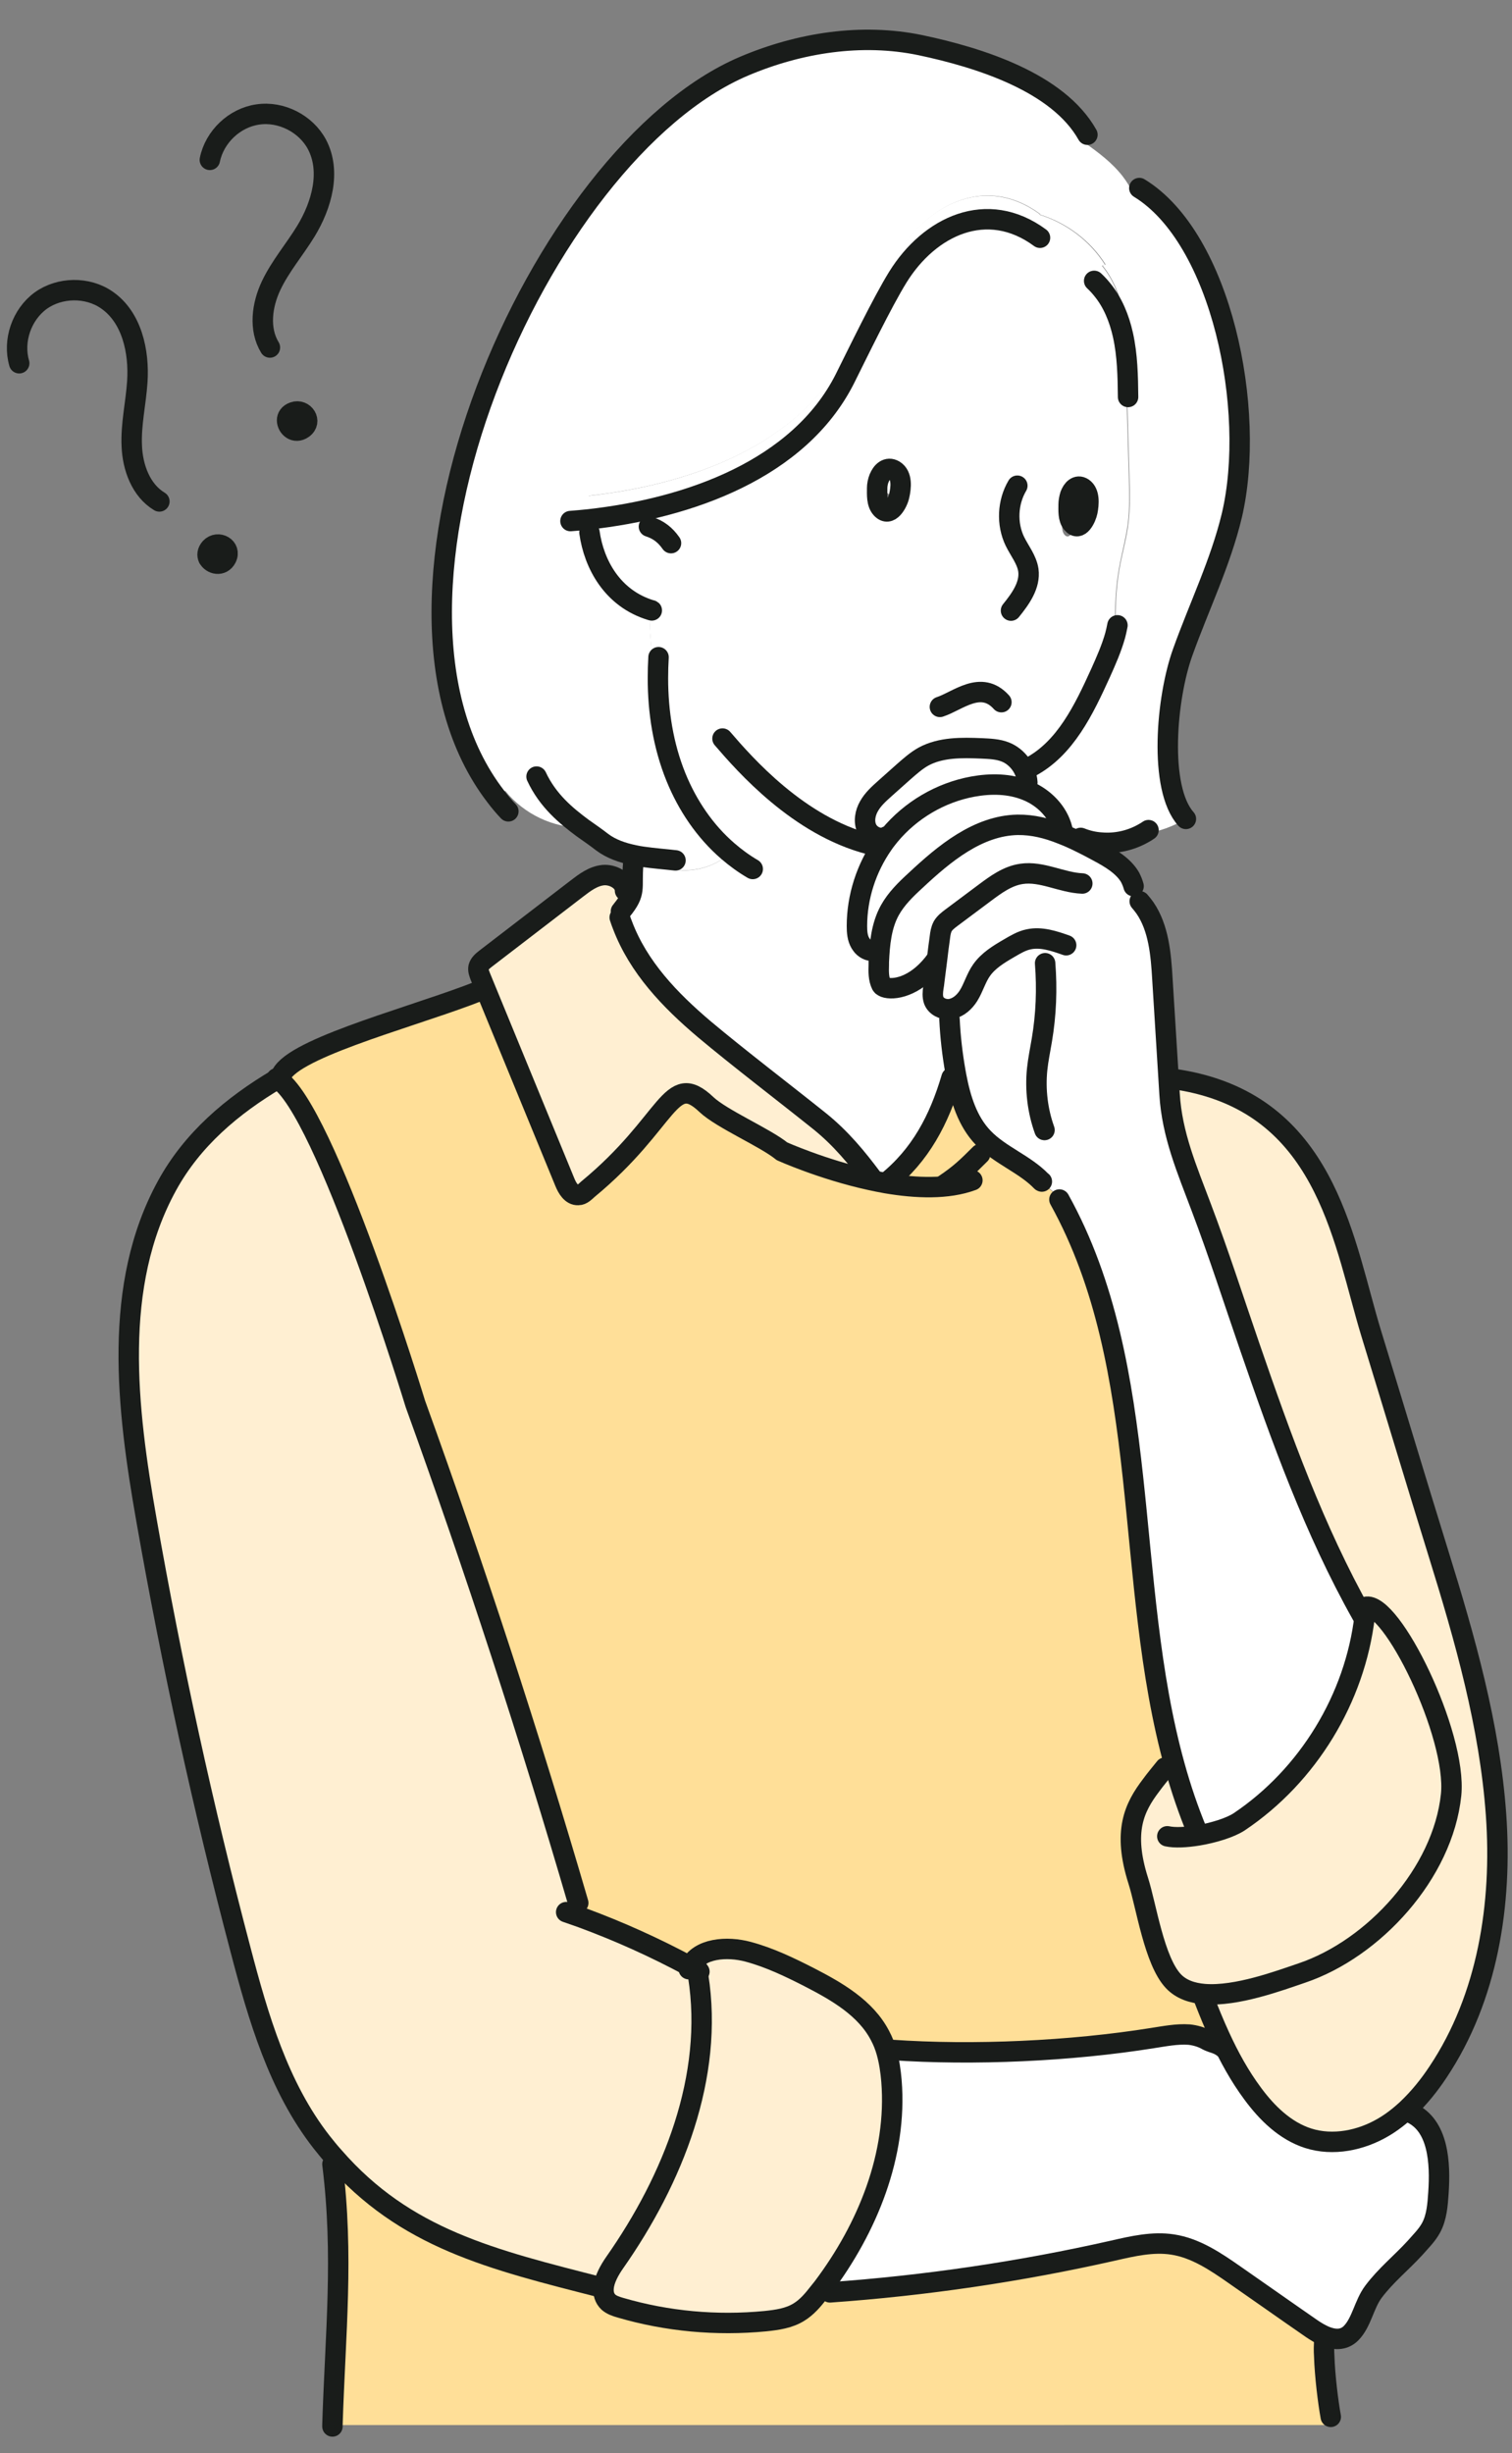 <?xml version="1.0" encoding="UTF-8"?>
<svg id="_圖層_1" data-name="圖層_1" xmlns="http://www.w3.org/2000/svg" version="1.1" viewBox="0 0 74 120">
  <rect x="0" y="0" width="74" height="120" fill="#808080" stroke="none"/>
  <!-- Generator: Adobe Illustrator 29.3.0, SVG Export Plug-In . SVG Version: 2.1.0 Build 146)  -->
  <defs>
    <style>
      .st0 {
        fill: #191c1a;
      }

      .st0, .st1, .st2 {
        stroke: #191c1a;
        stroke-linecap: round;
        stroke-linejoin: round;
      }

      .st3 {
        fill: #fff;
      }

      .st4 {
        fill: #ffdf98;
      }

      .st1 {
        fill: #151d20;
      }

      .st2 {
        fill: none;
      }

      .st5 {
        fill: #ffefd2;
      }
    </style>
  </defs>
  <g>
    <path class="st2" d="M.94,17.77c-.32-1.1.12-2.38,1.05-3.06.93-.67,2.29-.69,3.23-.04,1.23.84,1.6,2.52,1.5,4.01-.07,1.05-.32,2.09-.27,3.14.04,1.05.45,2.17,1.35,2.71"/>
    <path class="st0" d="M10.2,27.3c.15.3.66.43.88,0,.26-.52-.41-.89-.78-.5-.16.18-.17.36-.1.51Z"/>
    <path class="st2" d="M10.27,7.82c.23-1.13,1.21-2.06,2.35-2.22,1.14-.17,2.35.45,2.89,1.46.7,1.32.24,2.97-.54,4.25-.55.9-1.25,1.71-1.7,2.66-.45.95-.61,2.13-.06,3.03"/>
    <path class="st1" d="M14.05,20.56c0,.34.38.69.78.4.47-.34.05-.98-.46-.8-.23.08-.32.24-.32.4h0Z"/>
  </g>
  <g>
    <path class="st5" d="M71.02,87.79c.3-2.94-2.94-9.53-4.19-9.19,0,.08-.01.16-.02.25,0,.07-.01.14-.02.2l-.12-.02c-2.34-4.16-3.96-8.67-5.51-13.17-.78-2.26-1.51-4.54-2.36-6.78-.7-1.84-1.43-3.55-1.55-5.54-.02-.27-.03-.54-.05-.82.45.16.92.25,1.4.28,6.43,1.56,7.21,7.9,8.53,12.23,1.09,3.59,2.17,7.18,3.29,10.76,1.3,4.18,2.51,8.43,2.82,12.79.31,4.37-.41,8.93-2.84,12.58-.44.65-.93,1.28-1.5,1.81,0,0-.02.02-.03.03-.35.32-.73.61-1.14.86-1.11.65-2.47.92-3.69.54-1.12-.36-2.01-1.23-2.71-2.18-.64-.86-1.16-1.81-1.61-2.79-.28-.6-.53-1.22-.77-1.84l.02-.25c1.57.12,3.64-.65,4.76-1.03,3.53-1.19,6.91-4.88,7.31-8.72h0Z"/>
    <path class="st4" d="M29.42,111.91h.12c-.02.27.04.52.24.7.16.14.37.21.58.27,2.29.67,4.71.89,7.09.66.58-.06,1.17-.14,1.66-.45.39-.24.69-.6.97-.96.07-.08.13-.17.19-.25l.33.25c4.66-.33,9.29-1.01,13.85-2.04.96-.22,1.95-.45,2.92-.3,1.12.17,2.1.83,3.03,1.48,1.47,1.02,2.31,1.62,3.77,2.63.19.13.42.27.65.37.03.33.03.67,0,1h-.04c.03.98.19,2.26.32,2.97v.39H16.27c.13-4.48.56-8.27,0-12.76h.11c-.01-.13-.03-.24-.04-.35,3.49,4.01,7.72,5.02,13.09,6.39h0Z"/>
    <path class="st3" d="M64.84,114.27c-.23-.1-.46-.23-.65-.37-1.47-1.01-2.31-1.62-3.77-2.63-.93-.64-1.91-1.31-3.03-1.48-.97-.15-1.96.09-2.92.3-4.55,1.03-9.19,1.72-13.85,2.04l-.33-.25c2.18-2.9,3.64-6.48,3.35-10.09-.04-.48-.11-.96-.24-1.42l.23-.09c4.03.28,8.8.06,12.79-.58.59-.09,1.18-.21,1.78-.17.3.03.62.12.88.27.09.05.18.08.26.11.13-.09.25-.19.37-.29.45.98.97,1.93,1.61,2.79.7.95,1.59,1.82,2.71,2.18,1.22.39,2.59.11,3.69-.54.42-.24.79-.54,1.14-.86l.19.14c1.34.61,1.45,2.44,1.35,3.91-.04.59-.08,1.19-.36,1.71-.2.37-.5.67-.79.99-.65.73-1.44,1.35-2.03,2.14-.45.61-.58,1.51-1.1,2.03-.37.37-.85.33-1.28.14h0Z"/>
    <path class="st5" d="M57.5,86.42c.3,1.08.66,2.14,1.09,3.18l.03.18c.78-.12,1.6-.38,2.03-.67,3.37-2.26,5.66-6.04,6.14-10.06,0-.07.02-.13.02-.2,0-.08.02-.16.02-.25,1.25-.34,4.5,6.25,4.19,9.19-.4,3.85-3.78,7.54-7.31,8.72-1.12.38-3.19,1.15-4.76,1.03-.61-.05-1.15-.23-1.52-.63-.93-.98-1.33-3.69-1.72-4.91-.77-2.42-.2-3.59.63-4.68h.14c.33-.23.63-.53.86-.86l.16-.05h0Z"/>
    <path class="st3" d="M46.45,49.37c-.31.02-.64-.14-.75-.43-.08-.19-.05-.41-.02-.62.01-.12.03-.24.05-.36.04-.34.09-.68.13-1.02h-.03c-.21.29-.43.53-.65.72-.95.83-1.9.75-2.03.51-.15-.3-.15-.65-.13-.99,0-.04,0-.09,0-.13.04-.87.12-1.77.54-2.53.31-.56.78-1.01,1.25-1.45,1.42-1.33,3.06-2.69,5-2.73.75-.01,1.47.17,2.16.45.45.18.89.39,1.32.61.15.08.3.16.45.24.6.32,1.25.7,1.58,1.27l.11-.06c.27.49.48,1.01.62,1.56.67.98.78,2.27.85,3.47.1,1.61.2,3.21.3,4.82.02.27.03.54.05.82.12,2,.86,3.7,1.55,5.54.85,2.24,1.58,4.52,2.36,6.78,1.54,4.5,3.17,9.01,5.51,13.17l.12.02c-.47,4.02-2.77,7.8-6.14,10.06-.44.29-1.25.54-2.03.67l-.03-.18c-.43-1.04-.78-2.1-1.09-3.18-2.53-9.11-1.05-19.44-5.65-27.74l.06-.07c-.32-.26-.64-.53-.96-.79v-.02c-.81-.86-2.01-1.27-2.83-2.13-.77-.8-1.11-1.91-1.32-3.01-.01-.07-.03-.15-.04-.22-.15-.85-.25-1.71-.29-2.57l-.02-.49h0Z"/>
    <path class="st3" d="M45.85,46.95c-.04.34-.09.68-.13,1.02-.19-.09-.37-.18-.55-.3.22-.19.44-.43.65-.72h.03Z"/>
    <path class="st3" d="M43.53,40.87c-.11.13-.22.27-.32.42-.04-.1-.07-.19-.11-.29-.28,0-.57-.18-.69-.44-.16-.35-.09-.78.1-1.11.19-.34.48-.6.77-.86.31-.27.61-.54.92-.82.31-.27.62-.55.98-.75.85-.46,1.87-.44,2.84-.4.4.01.81.03,1.17.18.6.24,1.04.85,1.07,1.49h.07c-.02.14-.04.28-.05.41-.02,0-.04-.02-.05-.02-.83-.34-1.76-.35-2.64-.19-1.58.29-3.04,1.15-4.07,2.39h0Z"/>
    <path class="st3" d="M43.22,41.28c.1-.14.2-.28.32-.42,1.03-1.23,2.49-2.09,4.07-2.39.88-.16,1.81-.15,2.64.19.02,0,.04.01.05.03.8.34,1.49,1.02,1.69,1.87l-.1.04c.03.07.05.13.08.2-.7-.28-1.41-.46-2.16-.45-1.94.04-3.58,1.4-5,2.73-.47.44-.94.89-1.25,1.45-.42.76-.5,1.66-.54,2.53h0c-.39-.1-.73-.36-.95-.69l.14-.09s-.08-.09-.11-.14c-.14-.25-.17-.55-.17-.84,0-1.43.46-2.85,1.28-4.01h0Z"/>
    <path class="st5" d="M34.17,96.66c-.01-.08-.03-.17-.04-.25-.12-.07-.24-.13-.36-.2.45-.93,1.82-1.02,2.86-.74,1.04.28,2.02.75,2.98,1.24,1.36.69,2.77,1.51,3.47,2.86.13.26.24.52.32.8.13.46.2.94.24,1.42.29,3.61-1.17,7.19-3.35,10.09-.06.09-.13.17-.19.26-.28.36-.58.72-.97.96-.49.3-1.09.39-1.66.45-2.38.23-4.8,0-7.09-.66-.21-.06-.42-.13-.58-.27-.2-.19-.27-.43-.24-.69.03-.42.29-.88.54-1.24,2.87-4.09,4.87-9.12,4.09-14.03h0Z"/>
    <path class="st5" d="M28.47,93.81c1.82.67,3.59,1.47,5.3,2.4.12.07.24.13.36.2.01.08.03.17.04.25.78,4.91-1.22,9.94-4.09,14.03-.25.36-.51.82-.54,1.24h-.12c-5.37-1.38-9.59-2.39-13.09-6.4-.2-.23-.4-.47-.6-.72-2.11-2.7-3.1-6.1-3.97-9.42-1.82-6.93-3.36-13.94-4.6-21-.96-5.5-1.68-11.49,1.01-16.38,1.23-2.23,3.16-3.89,5.41-5.22,2.33,1.44,6.74,15.9,6.74,15.9,2.91,8.05,5.57,16.19,7.97,24.41l.12-.02c.03.21.06.43.09.64l-.04.1Z"/>
    <path class="st3" d="M31.85,29.85c-1.89-.57-2.79-2.25-3.01-3.8-.05-.6-.07-1.19-.05-1.79,4.96-.54,10.31-2.47,12.54-6.86.64-1.27,1.85-3.76,2.6-4.99,1.54-2.5,4.37-3.84,6.96-1.93v.03c1.3.41,2.46,1.28,3.19,2.44l-.15.05c.52.63.84,1.43,1.02,2.23.22.99.24,2.02.25,3.03h-.1c.05,1.7.1,3.39.15,5.09.02.75.04,1.51-.05,2.25-.1.76-.31,1.49-.44,2.24-.19,1.06-.2,2.15-.19,3.23-.17.64-.45,1.24-.72,1.85-.8,1.78-1.72,3.69-3.45,4.6l.02.04c-.03.24-.06.48-.09.71h-.07c-.04-.65-.47-1.26-1.07-1.5-.37-.15-.78-.17-1.17-.18-.97-.04-1.99-.06-2.84.41-.36.2-.67.48-.98.75s-.61.55-.92.82c-.29.26-.58.52-.77.85-.19.33-.27.76-.1,1.11.13.26.41.45.69.45.04.1.07.19.11.29-.82,1.17-1.28,2.59-1.28,4.01,0,.29.02.59.17.84.03.05.07.1.11.14l-.14.09c.22.34.56.59.95.69h0s0,.08,0,.13c-.01.34-.02.69.13.99.13.24,1.08.32,2.03-.5.17.11.36.21.55.3-.01.12-.03.24-.05.36-.03.21-.05.42.02.62.11.29.44.45.75.43l.02.49c.04.86.14,1.72.29,2.57.01.07.03.15.04.22l-.23.06c-.6,2.04-1.53,3.8-3.19,5.13v.02c-.27-.05-.54-.1-.81-.16.04-.03.07-.05.1-.08-.71-.96-1.5-1.93-2.54-2.76-1.71-1.38-3.98-3.1-5.66-4.51-1.7-1.42-3.22-3.03-4-5.08,0-.25-.02-.49-.04-.74.74-.9.47-1.06.57-2.26l.06-.45c.13.03.26.05.39.07h0c1.12.89,2.83.92,3.98.08l.2-.33c-1.12-.97-1.99-2.25-2.55-3.63-.62-1.53-.87-3.18-.88-4.83h-.13c-.17-1.02-.26-2.06-.29-3.1l.07-.22h0ZM52.58,25.77c.05-.24.08-.62-.14-.77-.2-.13-.35.05-.41.23-.04.1-.05.22-.05.3,0,.2-.02.46.11.62.24.29.46-.18.5-.38ZM43.62,24.93c.06-.25.1-.64-.16-.79-.22-.13-.4.05-.47.24-.04.11-.06.23-.06.31,0,.21-.02.47.13.64.27.3.52-.19.57-.4Z"/>
    <path class="st5" d="M30.47,45.27c.78,2.05,2.31,3.65,4,5.08,1.68,1.41,3.95,3.14,5.66,4.51,1.04.84,1.83,1.81,2.54,2.76-.03.03-.07.05-.1.08-2.32-.51-4.3-1.4-4.3-1.4-.8-.65-2.95-1.58-3.7-2.29-1.79-1.7-1.79.85-5.79,4.15-.15.12-.29.28-.48.28-.33.02-.53-.34-.66-.64-1.32-3.21-2.64-6.42-3.96-9.63-.06-.15-.12-.29-.18-.43-.06-.14-.11-.28-.08-.43.04-.18.19-.3.33-.41,1.49-1.14,2.99-2.29,4.48-3.44.39-.3.81-.61,1.29-.66.23-.02.48.03.68.16.1.52.18,1.05.22,1.58.02.25.04.49.04.74h0Z"/>
    <path class="st3" d="M28.85,26.05c.22,1.55,1.12,3.23,3.01,3.8l-.07.22c.02,1.04.12,2.08.29,3.1h.13c0,1.65.26,3.3.88,4.83.56,1.38,1.42,2.66,2.55,3.63l-.2.33c-1.15.84-2.86.81-3.98-.07h0c-.13-.03-.26-.05-.39-.08-.59-.12-1.14-.3-1.59-.65-.28-.21-.6-.43-.94-.68h0c-1.45.04-2.9-.66-3.81-1.79l-.43.25c-7.44-9.64,2.13-31.47,12.14-35.73,2.71-1.15,5.76-1.63,8.64-1.03,2.88.6,6.72,1.81,8.17,4.38l-.41.25c.68.48,1.37.96,1.92,1.59.24.27.45.58.62.9l.41-.13c4.03,2.46,5.74,10.86,4.53,16.01-.55,2.3-1.6,4.45-2.4,6.68-.81,2.23-1.2,6.66.15,8.17h0c-.63.4-1.34.65-2.07.75l-.02-.03c-.62.35-1.34.51-2.05.45v.16c-.22,0-.42.02-.63.03-.43-.22-.87-.44-1.32-.61-.02-.07-.05-.13-.08-.2l.1-.04c-.21-.85-.89-1.53-1.69-1.87.02-.13.03-.27.05-.4.03-.24.06-.48.09-.72l-.02-.04c1.73-.91,2.64-2.82,3.45-4.6.27-.6.54-1.21.72-1.85-.01-1.08,0-2.17.19-3.23.13-.75.35-1.49.44-2.24.09-.74.07-1.5.05-2.25-.05-1.7-.1-3.39-.15-5.09h.1c-.01-1.01-.03-2.04-.25-3.03-.18-.8-.51-1.6-1.02-2.23l.15-.05c-.73-1.16-1.89-2.03-3.2-2.44v-.03c-2.58-1.91-5.4-.57-6.95,1.93-.76,1.23-1.96,3.71-2.6,4.99-2.23,4.39-7.58,6.32-12.54,6.86-.02.6,0,1.2.05,1.79h0Z"/>
    <path class="st4" d="M23.68,48.18c1.32,3.21,2.64,6.42,3.96,9.63.12.3.33.66.66.64.19,0,.33-.16.48-.28,4-3.3,4-5.84,5.79-4.14.75.71,2.9,1.63,3.7,2.29,0,0,1.98.89,4.3,1.4.26.06.53.11.8.16v-.02c1.67-1.33,2.59-3.09,3.2-5.13l.23-.06c.21,1.1.55,2.21,1.32,3.01.82.86,2.03,1.28,2.85,2.13v.02c.3.26.62.53.94.79l-.06.07c4.6,8.3,3.11,18.64,5.65,27.74l-.16.04c-.23.34-.53.63-.86.86h-.14c-.83,1.09-1.4,2.25-.63,4.67.39,1.22.78,3.92,1.72,4.91.38.4.91.58,1.52.63l-.02.25c.24.62.49,1.23.77,1.84-.12.11-.24.2-.37.29-.09-.03-.17-.06-.26-.11-.26-.15-.58-.25-.88-.27-.6-.05-1.19.07-1.78.17-3.98.64-8.76.86-12.79.58l-.23.09c-.08-.28-.18-.54-.32-.8-.7-1.35-2.11-2.16-3.47-2.86-.96-.49-1.94-.96-2.98-1.24-1.03-.28-2.41-.19-2.86.74-1.7-.92-3.48-1.72-5.3-2.39l.04-.1c-.03-.21-.06-.43-.09-.64l-.12.02c-2.4-8.22-5.06-16.36-7.97-24.41,0,0-4.41-14.47-6.74-15.9.05-.03.09-.06.14-.08.32-1.3,5.89-2.78,9.15-3.99.25-.2.52-.37.8-.52h0s0,0,0,0Z"/>
    <path class="st2" d="M43.03,23.39c.11-.3.39-.59.74-.38.4.25.33.85.24,1.24-.07.33-.46,1.09-.88.62-.23-.26-.2-.68-.2-1,0-.13.03-.32.1-.49Z"/>
    <path class="st2" d="M52.38,24.22c.09-.27.33-.54.62-.35.34.23.29.79.22,1.15-.06.31-.39,1.02-.75.58-.2-.24-.17-.63-.17-.93,0-.12.03-.3.08-.46Z"/>
    <path class="st2" d="M49.79,23.76c-.48.81-.53,1.87-.12,2.72.23.47.58.89.66,1.41.1.73-.38,1.4-.85,1.98"/>
    <path class="st2" d="M50.28,38.28c-.04-.64-.47-1.25-1.07-1.49-.37-.15-.78-.16-1.17-.18-.96-.04-1.99-.06-2.84.4-.36.2-.67.48-.98.75s-.61.55-.92.82c-.29.26-.58.52-.77.86-.19.33-.27.76-.1,1.11.13.26.41.44.69.44.09,0,.19-.02.27-.07"/>
    <path class="st2" d="M51.99,40.56c-.21-.85-.89-1.53-1.69-1.87-.02,0-.04-.02-.05-.02-.83-.34-1.76-.35-2.64-.19-1.58.29-3.04,1.15-4.07,2.39-.11.14-.22.27-.32.42-.82,1.17-1.28,2.59-1.28,4.01,0,.29.02.59.17.84.03.05.07.1.11.15.16.17.39.27.61.2"/>
    <path class="st2" d="M55.48,43.35c-.04-.15-.1-.29-.17-.43-.33-.57-.98-.95-1.58-1.27-.15-.08-.3-.16-.45-.24-.43-.22-.87-.44-1.32-.61-.7-.28-1.41-.46-2.16-.45-1.94.04-3.58,1.4-5,2.73-.47.43-.94.89-1.25,1.45-.42.76-.5,1.66-.54,2.53,0,.04,0,.08,0,.13-.01.33-.02.69.13.99.13.24,1.08.32,2.03-.51.22-.19.44-.43.65-.72"/>
    <path class="st2" d="M52.97,43.22c-1.01-.04-1.98-.62-2.98-.47-.68.1-1.25.52-1.8.93-.54.4-1.08.81-1.62,1.21-.16.12-.33.25-.43.42-.09.17-.12.36-.14.54-.05.36-.1.73-.14,1.09-.04.34-.09.68-.13,1.02-.01.12-.03.24-.05.36-.03.21-.05.42.02.62.11.29.44.45.75.43.04,0,.09,0,.13-.02.35-.08.63-.34.82-.64.25-.4.37-.87.64-1.25.33-.47.84-.78,1.34-1.07.31-.18.62-.37.97-.44.61-.13,1.24.08,1.83.29"/>
    <path class="st2" d="M46.47,49.86c.04.86.14,1.72.29,2.57l.04.22c.21,1.1.55,2.21,1.32,3.01.82.86,2.03,1.28,2.85,2.13,0,0,.01,0,.02.01"/>
    <path class="st2" d="M51.15,47.12c.1,1.25.05,2.52-.16,3.76-.08.48-.18.95-.23,1.43-.1,1,.02,2.02.36,2.97"/>
    <path class="st2" d="M35.36,36.13c1.1,1.28,3.72,4.27,7.19,5.17"/>
    <path class="st2" d="M50.36,37.56s.04-.02.05-.03c1.73-.91,2.64-2.82,3.45-4.6.27-.6.54-1.21.72-1.85.04-.16.08-.32.11-.49"/>
    <path class="st2" d="M50.9,11.63c-2.59-1.91-5.41-.57-6.96,1.93-.76,1.23-1.96,3.71-2.6,4.99-2.23,4.39-7.58,6.31-12.54,6.86-.3.03-.59.06-.88.08"/>
    <path class="st2" d="M53.55,13.74c.14.13.27.27.39.42.52.63.84,1.42,1.02,2.23.22.99.24,2.02.25,3.03"/>
    <path class="st2" d="M55.76,9.2c4.03,2.46,5.74,10.86,4.53,16.01-.55,2.3-1.6,4.45-2.4,6.68-.81,2.23-1.2,6.66.15,8.17"/>
    <path class="st2" d="M53.22,6.59c-1.44-2.56-5.28-3.77-8.17-4.38-2.88-.6-5.93-.12-8.64,1.03-10.02,4.26-19.58,26.09-12.14,35.73.19.25.39.49.61.72"/>
    <path class="st2" d="M28.85,26.05c.22,1.55,1.12,3.23,3.01,3.8.01,0,.03,0,.04.01"/>
    <path class="st2" d="M31.76,25.76c.47.15.8.41,1.08.81"/>
    <path class="st2" d="M32.23,32.15c-.02.34-.03.68-.03,1.03,0,1.65.26,3.3.88,4.83.56,1.38,1.42,2.66,2.55,3.63.37.32.78.62,1.21.87"/>
    <path class="st2" d="M26.26,37.99c.55,1.18,1.45,1.92,2.26,2.52.34.24.66.46.94.68.45.34,1,.53,1.59.65.13.03.26.05.39.07.55.08,1.11.12,1.62.18"/>
    <path class="st2" d="M52.89,40.99c.32.13.67.21,1.01.23.71.06,1.43-.1,2.05-.45.09-.05.18-.1.26-.16"/>
    <path class="st2" d="M46,34.58c.87-.28,2.01-1.34,3.01-.23"/>
    <path class="st2" d="M30.99,42.28c-.1,1.2.17,1.36-.57,2.26-.01.01-.02.03-.03.04"/>
    <path class="st2" d="M43.38,57.85c1.67-1.33,2.59-3.09,3.19-5.13"/>
    <path class="st2" d="M46.22,57.95c.76-.51,1.11-.85,1.75-1.49"/>
    <path class="st2" d="M51.85,58.68c4.6,8.3,3.11,18.64,5.65,27.74.3,1.08.66,2.14,1.09,3.18"/>
    <path class="st2" d="M55.78,44.09c.09.1.18.22.26.33.67.98.78,2.27.85,3.47.1,1.61.2,3.22.3,4.82.02.27.03.54.05.81.12,2,.86,3.7,1.55,5.54.85,2.24,1.58,4.52,2.36,6.78,1.55,4.5,3.17,9.01,5.51,13.17"/>
    <path class="st2" d="M57.02,86.47c-.23.29-.47.57-.68.86-.83,1.09-1.4,2.26-.63,4.68.39,1.22.78,3.92,1.72,4.91.38.4.91.58,1.52.63,1.57.12,3.64-.65,4.76-1.03,3.53-1.19,6.91-4.88,7.31-8.72.3-2.94-2.94-9.53-4.19-9.19,0,.08-.01.16-.02.25,0,.07-.01.13-.02.2-.47,4.02-2.77,7.8-6.14,10.06-.44.29-1.25.54-2.03.67-.57.09-1.12.12-1.49.04"/>
    <path class="st2" d="M58.93,97.79c.24.62.49,1.23.77,1.84.45.98.97,1.93,1.61,2.79.7.95,1.59,1.82,2.71,2.18,1.22.39,2.59.11,3.69-.54.41-.24.79-.54,1.14-.86.01-.01.02-.02.03-.03.57-.54,1.07-1.16,1.5-1.81,2.43-3.64,3.15-8.21,2.84-12.58-.31-4.36-1.52-8.61-2.82-12.79-1.11-3.58-2.19-7.18-3.29-10.76-1.32-4.32-2.1-10.67-8.53-12.23-.36-.09-.75-.16-1.15-.22"/>
    <path class="st2" d="M13.73,52.69s-.09.06-.14.08c-2.25,1.33-4.18,2.98-5.41,5.22-2.69,4.89-1.98,10.88-1.01,16.38,1.24,7.06,2.77,14.07,4.6,21,.87,3.32,1.86,6.72,3.97,9.42.2.25.39.49.6.72,3.49,4.01,7.72,5.02,13.09,6.39"/>
    <path class="st2" d="M23.4,48.5c-.17.07-.34.13-.52.2-3.26,1.21-8.83,2.69-9.15,3.99"/>
    <path class="st2" d="M28.3,93.09c-2.4-8.22-5.06-16.36-7.97-24.41,0,0-4.41-14.46-6.74-15.9-.02-.01-.04-.02-.05-.03"/>
    <path class="st2" d="M27.71,93.54c.26.09.51.18.77.27,1.82.67,3.59,1.47,5.3,2.39.12.07.24.13.36.2.03.02.06.03.09.05"/>
    <path class="st2" d="M34.1,96.22c.01.06.02.12.03.19.01.08.03.17.04.25.78,4.91-1.22,9.94-4.09,14.03-.25.36-.51.82-.54,1.24-.02.26.04.5.24.69.16.14.37.21.58.27,2.29.67,4.71.89,7.09.66.58-.06,1.17-.14,1.66-.45.39-.24.69-.6.97-.96.07-.08.13-.17.2-.25,2.18-2.9,3.64-6.48,3.35-10.09-.04-.48-.11-.96-.24-1.42-.08-.28-.18-.54-.32-.8-.7-1.35-2.11-2.16-3.47-2.86-.96-.49-1.94-.96-2.98-1.24-1.03-.28-2.41-.19-2.86.74-.02.04-.04.07-.05.11"/>
    <path class="st2" d="M16.27,105.87c.56,4.49.14,8.28,0,12.75,0,.03,0,.05,0,.08"/>
    <path class="st2" d="M40.62,112.14c4.66-.33,9.29-1.01,13.85-2.04.96-.22,1.95-.45,2.92-.3,1.12.17,2.1.83,3.03,1.48,1.47,1.02,2.31,1.62,3.77,2.63.19.13.42.27.65.37.43.18.91.23,1.28-.14.52-.52.64-1.42,1.1-2.03.59-.79,1.37-1.42,2.03-2.14.28-.32.59-.62.79-.99.28-.52.32-1.13.36-1.71.1-1.47,0-3.3-1.35-3.91"/>
    <path class="st2" d="M43.62,100.28c4.03.28,8.8.06,12.79-.58.59-.09,1.18-.21,1.78-.17.3.03.62.12.88.27.09.05.18.08.26.11.18.06.36.11.57.28"/>
    <path class="st2" d="M64.81,114.52c-.01.21-.02.46,0,.74.03.97.19,2.26.32,2.97"/>
    <path class="st2" d="M30.59,43.57c0-.26-.17-.47-.39-.6-.2-.12-.45-.18-.68-.16-.49.05-.9.36-1.29.66-1.49,1.15-2.99,2.29-4.48,3.44-.14.11-.29.24-.33.41-.03.15.03.29.08.43.06.15.12.29.18.44,1.32,3.21,2.64,6.42,3.96,9.63.12.3.33.66.66.64.19,0,.33-.16.48-.29,4-3.3,4-5.84,5.79-4.14.75.71,2.9,1.63,3.7,2.29,0,0,1.98.89,4.3,1.4.26.06.53.11.8.16,1.47.25,3.01.31,4.22-.14"/>
    <path class="st2" d="M30.33,44.88c.04.13.09.26.14.39.78,2.05,2.31,3.65,4,5.08,1.68,1.41,3.95,3.14,5.66,4.51,1.04.84,1.83,1.81,2.54,2.76,0,0,0,.01.01.02"/>
  </g>
</svg>